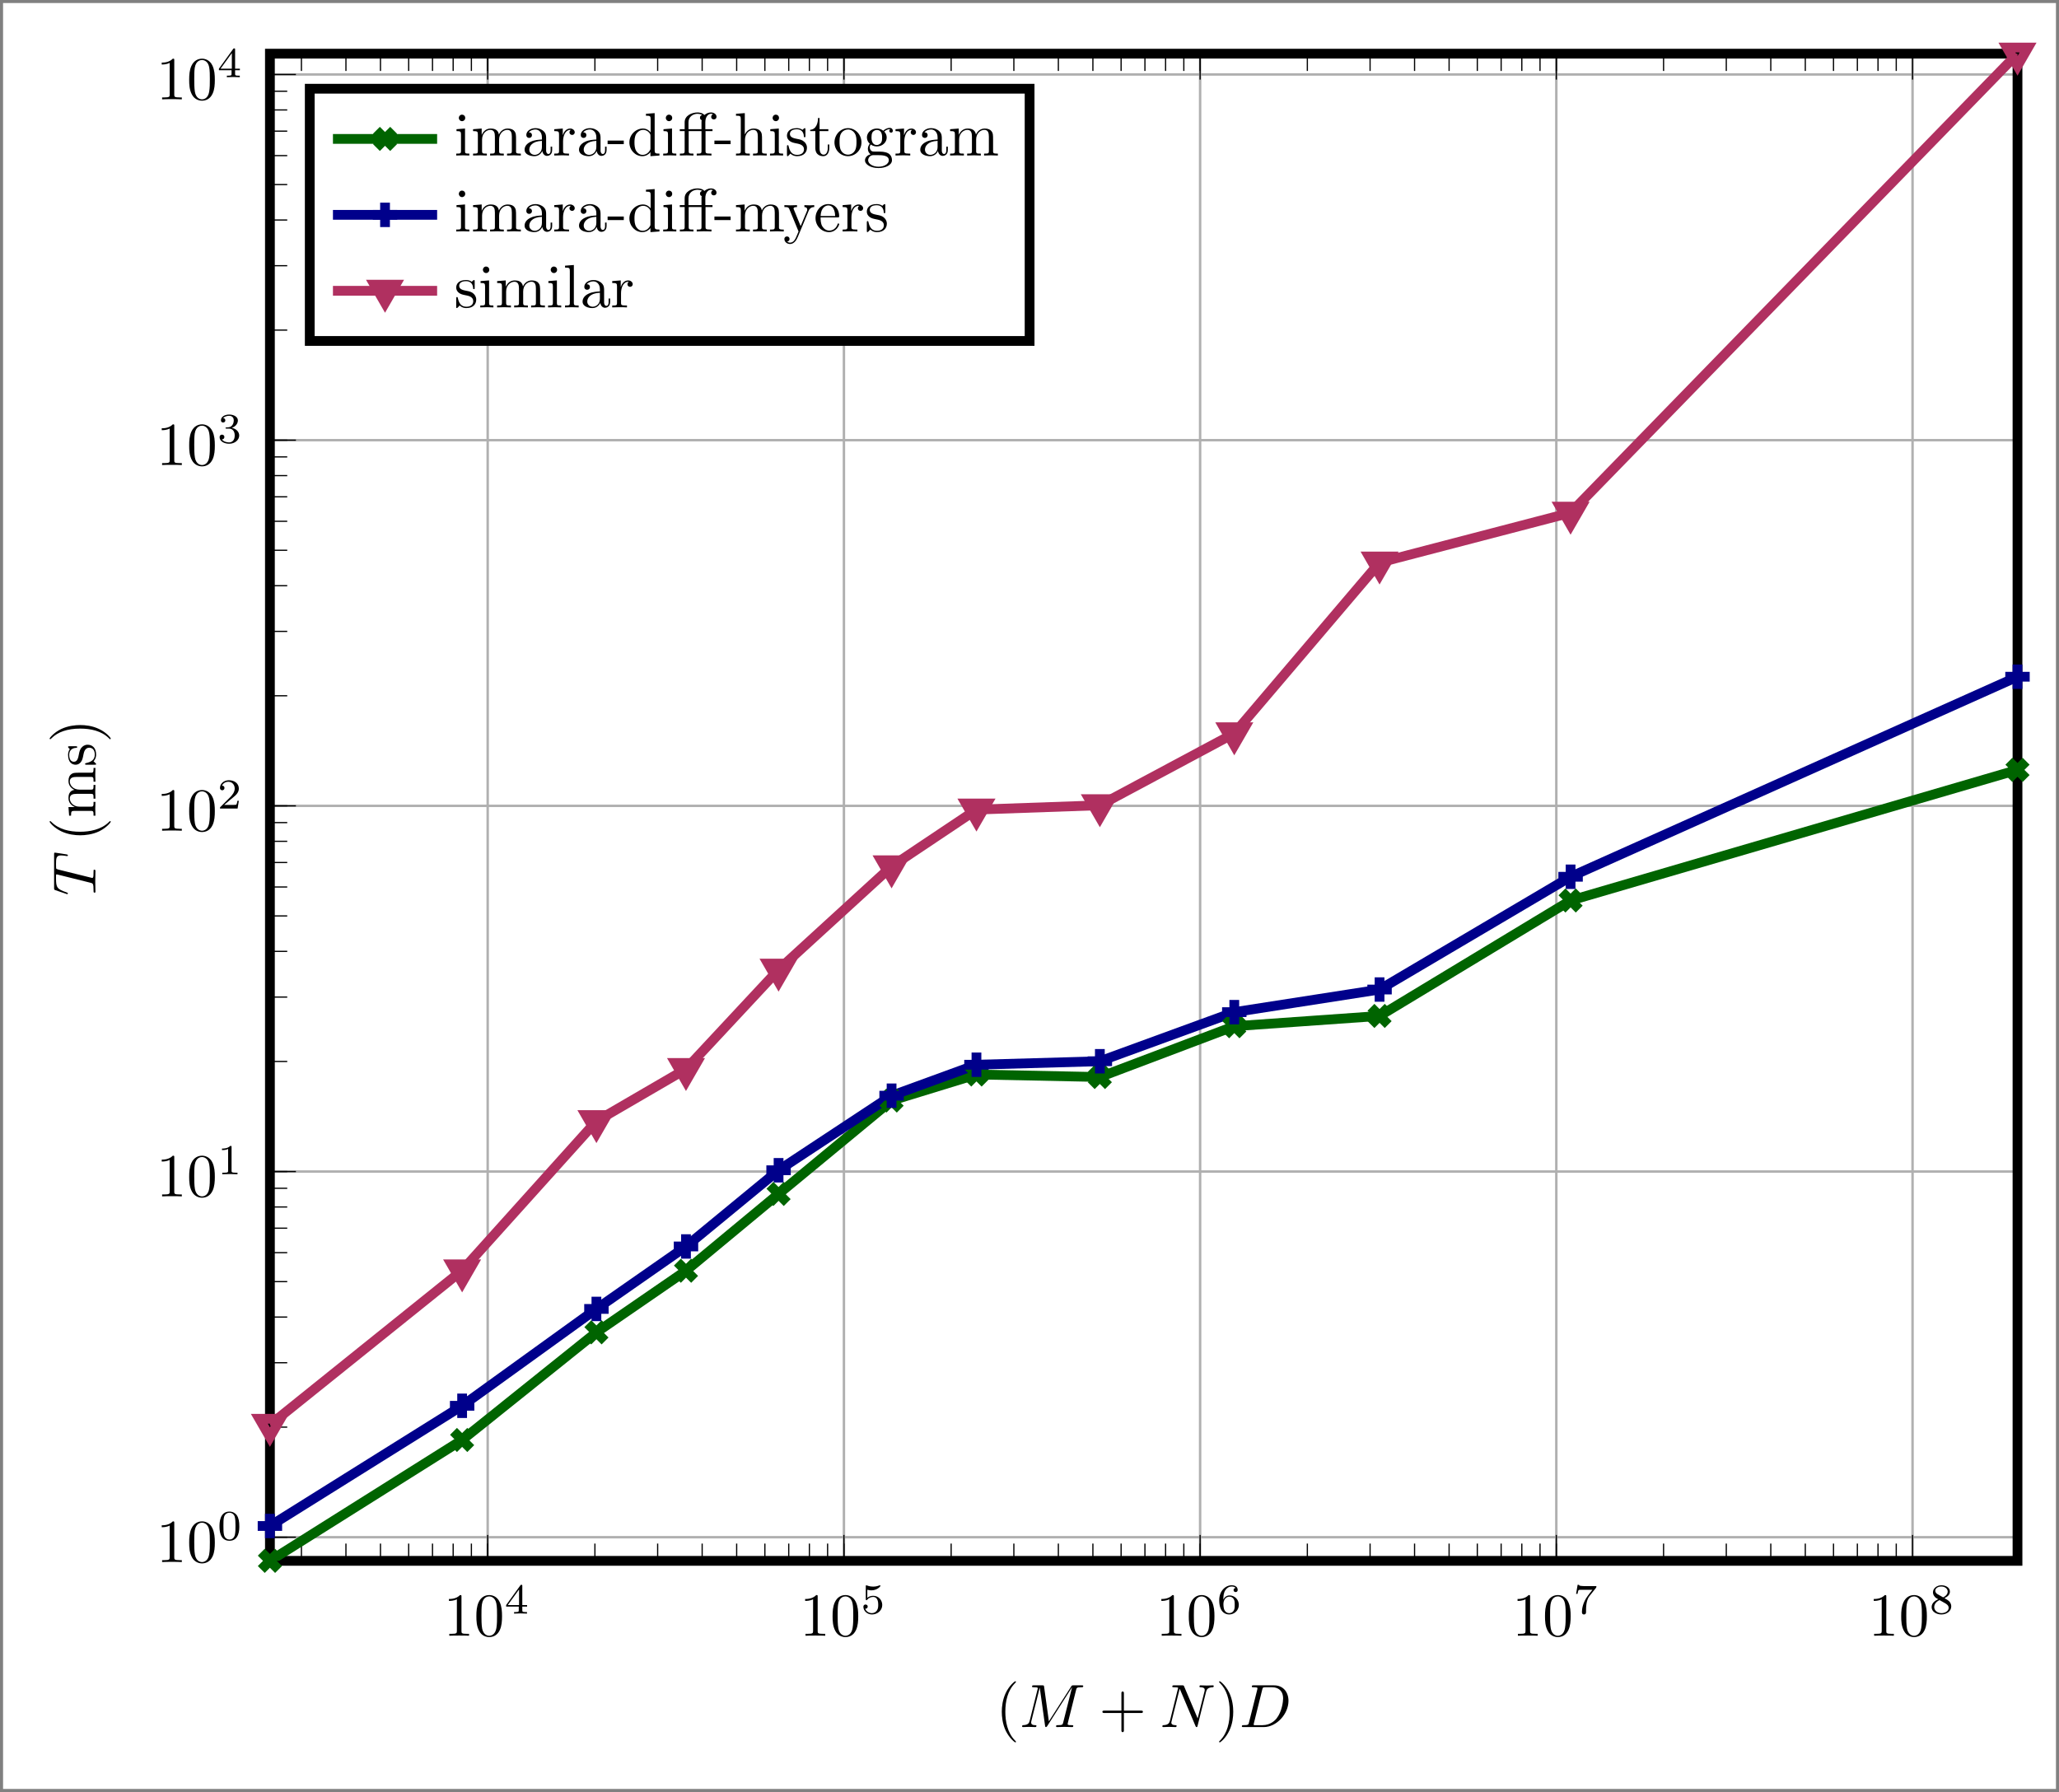<?xml version="1.0" encoding="UTF-8"?>
<svg xmlns="http://www.w3.org/2000/svg" xmlns:xlink="http://www.w3.org/1999/xlink" width="336.123" height="292.562" viewBox="0 0 336.123 292.562">
<rect x="0" y="0" width="336.123" height="292.562" fill="#808080" stroke="none"/>
<defs>
<g>
<g id="glyph-0-0">
</g>
<g id="glyph-0-1">
<path d="M 2.938 -6.375 C 2.938 -6.625 2.938 -6.641 2.703 -6.641 C 2.078 -6 1.203 -6 0.891 -6 L 0.891 -5.688 C 1.094 -5.688 1.672 -5.688 2.188 -5.953 L 2.188 -0.781 C 2.188 -0.422 2.156 -0.312 1.266 -0.312 L 0.953 -0.312 L 0.953 0 C 1.297 -0.031 2.156 -0.031 2.562 -0.031 C 2.953 -0.031 3.828 -0.031 4.172 0 L 4.172 -0.312 L 3.859 -0.312 C 2.953 -0.312 2.938 -0.422 2.938 -0.781 Z M 2.938 -6.375 "/>
</g>
<g id="glyph-0-2">
<path d="M 4.578 -3.188 C 4.578 -3.984 4.531 -4.781 4.188 -5.516 C 3.734 -6.484 2.906 -6.641 2.5 -6.641 C 1.891 -6.641 1.172 -6.375 0.75 -5.453 C 0.438 -4.766 0.391 -3.984 0.391 -3.188 C 0.391 -2.438 0.422 -1.547 0.844 -0.781 C 1.266 0.016 2 0.219 2.484 0.219 C 3.016 0.219 3.781 0.016 4.219 -0.938 C 4.531 -1.625 4.578 -2.406 4.578 -3.188 Z M 2.484 0 C 2.094 0 1.5 -0.25 1.328 -1.203 C 1.219 -1.797 1.219 -2.719 1.219 -3.312 C 1.219 -3.953 1.219 -4.609 1.297 -5.141 C 1.484 -6.328 2.234 -6.422 2.484 -6.422 C 2.812 -6.422 3.469 -6.234 3.656 -5.25 C 3.766 -4.688 3.766 -3.938 3.766 -3.312 C 3.766 -2.562 3.766 -1.891 3.656 -1.25 C 3.5 -0.297 2.938 0 2.484 0 Z M 2.484 0 "/>
</g>
<g id="glyph-0-3">
<path d="M 3.297 2.391 C 3.297 2.359 3.297 2.344 3.125 2.172 C 1.891 0.922 1.562 -0.969 1.562 -2.5 C 1.562 -4.234 1.938 -5.969 3.172 -7.203 C 3.297 -7.328 3.297 -7.344 3.297 -7.375 C 3.297 -7.453 3.266 -7.484 3.203 -7.484 C 3.094 -7.484 2.203 -6.797 1.609 -5.531 C 1.109 -4.438 0.984 -3.328 0.984 -2.5 C 0.984 -1.719 1.094 -0.516 1.641 0.625 C 2.25 1.844 3.094 2.5 3.203 2.5 C 3.266 2.5 3.297 2.469 3.297 2.391 Z M 3.297 2.391 "/>
</g>
<g id="glyph-0-4">
<path d="M 4.078 -2.297 L 6.859 -2.297 C 7 -2.297 7.188 -2.297 7.188 -2.5 C 7.188 -2.688 7 -2.688 6.859 -2.688 L 4.078 -2.688 L 4.078 -5.484 C 4.078 -5.625 4.078 -5.812 3.875 -5.812 C 3.672 -5.812 3.672 -5.625 3.672 -5.484 L 3.672 -2.688 L 0.891 -2.688 C 0.75 -2.688 0.562 -2.688 0.562 -2.5 C 0.562 -2.297 0.75 -2.297 0.891 -2.297 L 3.672 -2.297 L 3.672 0.5 C 3.672 0.641 3.672 0.828 3.875 0.828 C 4.078 0.828 4.078 0.641 4.078 0.5 Z M 4.078 -2.297 "/>
</g>
<g id="glyph-0-5">
<path d="M 2.875 -2.5 C 2.875 -3.266 2.766 -4.469 2.219 -5.609 C 1.625 -6.828 0.766 -7.484 0.672 -7.484 C 0.609 -7.484 0.562 -7.438 0.562 -7.375 C 0.562 -7.344 0.562 -7.328 0.75 -7.141 C 1.734 -6.156 2.297 -4.578 2.297 -2.5 C 2.297 -0.781 1.938 0.969 0.703 2.219 C 0.562 2.344 0.562 2.359 0.562 2.391 C 0.562 2.453 0.609 2.5 0.672 2.5 C 0.766 2.5 1.672 1.812 2.25 0.547 C 2.766 -0.547 2.875 -1.656 2.875 -2.5 Z M 2.875 -2.5 "/>
</g>
<g id="glyph-0-6">
<path d="M 1.766 -4.406 L 0.375 -4.297 L 0.375 -3.984 C 1.016 -3.984 1.109 -3.922 1.109 -3.438 L 1.109 -0.75 C 1.109 -0.312 1 -0.312 0.328 -0.312 L 0.328 0 C 0.641 -0.016 1.188 -0.031 1.422 -0.031 C 1.781 -0.031 2.125 -0.016 2.469 0 L 2.469 -0.312 C 1.797 -0.312 1.766 -0.359 1.766 -0.75 Z M 1.797 -6.141 C 1.797 -6.453 1.562 -6.672 1.281 -6.672 C 0.969 -6.672 0.75 -6.406 0.75 -6.141 C 0.75 -5.875 0.969 -5.609 1.281 -5.609 C 1.562 -5.609 1.797 -5.828 1.797 -6.141 Z M 1.797 -6.141 "/>
</g>
<g id="glyph-0-7">
<path d="M 1.094 -3.422 L 1.094 -0.75 C 1.094 -0.312 0.984 -0.312 0.312 -0.312 L 0.312 0 C 0.672 -0.016 1.172 -0.031 1.453 -0.031 C 1.703 -0.031 2.219 -0.016 2.562 0 L 2.562 -0.312 C 1.891 -0.312 1.781 -0.312 1.781 -0.75 L 1.781 -2.594 C 1.781 -3.625 2.5 -4.188 3.125 -4.188 C 3.766 -4.188 3.875 -3.656 3.875 -3.078 L 3.875 -0.75 C 3.875 -0.312 3.766 -0.312 3.094 -0.312 L 3.094 0 C 3.438 -0.016 3.953 -0.031 4.219 -0.031 C 4.469 -0.031 5 -0.016 5.328 0 L 5.328 -0.312 C 4.672 -0.312 4.562 -0.312 4.562 -0.75 L 4.562 -2.594 C 4.562 -3.625 5.266 -4.188 5.906 -4.188 C 6.531 -4.188 6.641 -3.656 6.641 -3.078 L 6.641 -0.75 C 6.641 -0.312 6.531 -0.312 5.859 -0.312 L 5.859 0 C 6.203 -0.016 6.719 -0.031 6.984 -0.031 C 7.25 -0.031 7.766 -0.016 8.109 0 L 8.109 -0.312 C 7.594 -0.312 7.344 -0.312 7.328 -0.609 L 7.328 -2.516 C 7.328 -3.375 7.328 -3.672 7.016 -4.031 C 6.875 -4.203 6.547 -4.406 5.969 -4.406 C 5.141 -4.406 4.688 -3.812 4.531 -3.422 C 4.391 -4.297 3.656 -4.406 3.203 -4.406 C 2.469 -4.406 2 -3.984 1.719 -3.359 L 1.719 -4.406 L 0.312 -4.297 L 0.312 -3.984 C 1.016 -3.984 1.094 -3.922 1.094 -3.422 Z M 1.094 -3.422 "/>
</g>
<g id="glyph-0-8">
<path d="M 3.312 -0.75 C 3.359 -0.359 3.625 0.062 4.094 0.062 C 4.312 0.062 4.922 -0.078 4.922 -0.891 L 4.922 -1.453 L 4.672 -1.453 L 4.672 -0.891 C 4.672 -0.312 4.422 -0.25 4.312 -0.25 C 3.984 -0.25 3.938 -0.703 3.938 -0.75 L 3.938 -2.734 C 3.938 -3.156 3.938 -3.547 3.578 -3.922 C 3.188 -4.312 2.688 -4.469 2.219 -4.469 C 1.391 -4.469 0.703 -4 0.703 -3.344 C 0.703 -3.047 0.906 -2.875 1.172 -2.875 C 1.453 -2.875 1.625 -3.078 1.625 -3.328 C 1.625 -3.453 1.578 -3.781 1.109 -3.781 C 1.391 -4.141 1.875 -4.25 2.188 -4.25 C 2.688 -4.25 3.25 -3.859 3.25 -2.969 L 3.25 -2.609 C 2.734 -2.578 2.047 -2.547 1.422 -2.25 C 0.672 -1.906 0.422 -1.391 0.422 -0.953 C 0.422 -0.141 1.391 0.109 2.016 0.109 C 2.672 0.109 3.125 -0.297 3.312 -0.75 Z M 3.25 -2.391 L 3.25 -1.391 C 3.25 -0.453 2.531 -0.109 2.078 -0.109 C 1.594 -0.109 1.188 -0.453 1.188 -0.953 C 1.188 -1.5 1.609 -2.328 3.25 -2.391 Z M 3.25 -2.391 "/>
</g>
<g id="glyph-0-9">
<path d="M 1.672 -3.312 L 1.672 -4.406 L 0.281 -4.297 L 0.281 -3.984 C 0.984 -3.984 1.062 -3.922 1.062 -3.422 L 1.062 -0.75 C 1.062 -0.312 0.953 -0.312 0.281 -0.312 L 0.281 0 C 0.672 -0.016 1.141 -0.031 1.422 -0.031 C 1.812 -0.031 2.281 -0.031 2.688 0 L 2.688 -0.312 L 2.469 -0.312 C 1.734 -0.312 1.719 -0.422 1.719 -0.781 L 1.719 -2.312 C 1.719 -3.297 2.141 -4.188 2.891 -4.188 C 2.953 -4.188 2.984 -4.188 3 -4.172 C 2.969 -4.172 2.766 -4.047 2.766 -3.781 C 2.766 -3.516 2.984 -3.359 3.203 -3.359 C 3.375 -3.359 3.625 -3.484 3.625 -3.797 C 3.625 -4.109 3.312 -4.406 2.891 -4.406 C 2.156 -4.406 1.797 -3.734 1.672 -3.312 Z M 1.672 -3.312 "/>
</g>
<g id="glyph-0-10">
<path d="M 2.75 -1.859 L 2.75 -2.438 L 0.109 -2.438 L 0.109 -1.859 Z M 2.75 -1.859 "/>
</g>
<g id="glyph-0-11">
<path d="M 3.781 -0.547 L 3.781 0.109 L 5.25 0 L 5.25 -0.312 C 4.562 -0.312 4.469 -0.375 4.469 -0.875 L 4.469 -6.922 L 3.047 -6.812 L 3.047 -6.5 C 3.734 -6.5 3.812 -6.438 3.812 -5.938 L 3.812 -3.781 C 3.531 -4.141 3.094 -4.406 2.562 -4.406 C 1.391 -4.406 0.344 -3.422 0.344 -2.141 C 0.344 -0.875 1.312 0.109 2.453 0.109 C 3.094 0.109 3.531 -0.234 3.781 -0.547 Z M 3.781 -3.219 L 3.781 -1.172 C 3.781 -1 3.781 -0.984 3.672 -0.812 C 3.375 -0.328 2.938 -0.109 2.5 -0.109 C 2.047 -0.109 1.688 -0.375 1.453 -0.75 C 1.203 -1.156 1.172 -1.719 1.172 -2.141 C 1.172 -2.5 1.188 -3.094 1.469 -3.547 C 1.688 -3.859 2.062 -4.188 2.609 -4.188 C 2.953 -4.188 3.375 -4.031 3.672 -3.594 C 3.781 -3.422 3.781 -3.406 3.781 -3.219 Z M 3.781 -3.219 "/>
</g>
<g id="glyph-0-12">
<path d="M 4.469 -3.984 L 5.609 -3.984 L 5.609 -4.297 L 4.438 -4.297 L 4.438 -5.453 C 4.438 -6.344 4.922 -6.812 5.359 -6.812 C 5.391 -6.812 5.547 -6.812 5.688 -6.734 C 5.578 -6.703 5.391 -6.562 5.391 -6.312 C 5.391 -6.094 5.547 -5.891 5.828 -5.891 C 6.109 -5.891 6.266 -6.094 6.266 -6.328 C 6.266 -6.688 5.906 -7.031 5.359 -7.031 C 4.766 -7.031 4.328 -6.656 4.281 -6.609 C 3.984 -6.984 3.422 -7.031 3.156 -7.031 C 2.219 -7.031 1.062 -6.516 1.062 -5.438 L 1.062 -4.297 L 0.266 -4.297 L 0.266 -3.984 L 1.062 -3.984 L 1.062 -0.75 C 1.062 -0.312 0.953 -0.312 0.281 -0.312 L 0.281 0 C 0.609 -0.016 1.141 -0.031 1.391 -0.031 C 1.641 -0.031 2.125 -0.016 2.5 0 L 2.5 -0.312 C 1.828 -0.312 1.719 -0.312 1.719 -0.75 L 1.719 -3.984 L 3.812 -3.984 L 3.812 -0.75 C 3.812 -0.312 3.703 -0.312 3.031 -0.312 L 3.031 0 C 3.422 -0.016 3.891 -0.031 4.172 -0.031 C 4.562 -0.031 5.031 -0.031 5.438 0 L 5.438 -0.312 L 5.219 -0.312 C 4.484 -0.312 4.469 -0.422 4.469 -0.781 Z M 1.688 -4.297 L 1.688 -5.422 C 1.688 -6.391 2.5 -6.812 3.156 -6.812 C 3.641 -6.812 3.922 -6.625 3.922 -6.625 L 3.922 -6.609 C 3.766 -6.594 3.562 -6.453 3.562 -6.188 C 3.562 -6.125 3.562 -5.875 3.844 -5.781 C 3.812 -5.656 3.812 -5.562 3.812 -5.438 L 3.812 -4.297 Z M 1.688 -4.297 "/>
</g>
<g id="glyph-0-13">
<path d="M 1.094 -0.75 C 1.094 -0.312 0.984 -0.312 0.312 -0.312 L 0.312 0 C 0.672 -0.016 1.172 -0.031 1.453 -0.031 C 1.703 -0.031 2.219 -0.016 2.562 0 L 2.562 -0.312 C 1.891 -0.312 1.781 -0.312 1.781 -0.75 L 1.781 -2.594 C 1.781 -3.625 2.5 -4.188 3.125 -4.188 C 3.766 -4.188 3.875 -3.656 3.875 -3.078 L 3.875 -0.75 C 3.875 -0.312 3.766 -0.312 3.094 -0.312 L 3.094 0 C 3.438 -0.016 3.953 -0.031 4.219 -0.031 C 4.469 -0.031 5 -0.016 5.328 0 L 5.328 -0.312 C 4.812 -0.312 4.562 -0.312 4.562 -0.609 L 4.562 -2.516 C 4.562 -3.375 4.562 -3.672 4.25 -4.031 C 4.109 -4.203 3.781 -4.406 3.203 -4.406 C 2.359 -4.406 1.922 -3.812 1.75 -3.422 L 1.75 -6.922 L 0.312 -6.812 L 0.312 -6.5 C 1.016 -6.5 1.094 -6.438 1.094 -5.938 Z M 1.094 -0.75 "/>
</g>
<g id="glyph-0-14">
<path d="M 2.078 -1.938 C 2.297 -1.891 3.109 -1.734 3.109 -1.016 C 3.109 -0.516 2.766 -0.109 1.984 -0.109 C 1.141 -0.109 0.781 -0.672 0.594 -1.531 C 0.562 -1.656 0.562 -1.688 0.453 -1.688 C 0.328 -1.688 0.328 -1.625 0.328 -1.453 L 0.328 -0.125 C 0.328 0.047 0.328 0.109 0.438 0.109 C 0.484 0.109 0.5 0.094 0.688 -0.094 C 0.703 -0.109 0.703 -0.125 0.891 -0.312 C 1.328 0.094 1.781 0.109 1.984 0.109 C 3.125 0.109 3.594 -0.562 3.594 -1.281 C 3.594 -1.797 3.297 -2.109 3.172 -2.219 C 2.844 -2.547 2.453 -2.625 2.031 -2.703 C 1.469 -2.812 0.812 -2.938 0.812 -3.516 C 0.812 -3.875 1.062 -4.281 1.922 -4.281 C 3.016 -4.281 3.078 -3.375 3.094 -3.078 C 3.094 -2.984 3.188 -2.984 3.203 -2.984 C 3.344 -2.984 3.344 -3.031 3.344 -3.219 L 3.344 -4.234 C 3.344 -4.391 3.344 -4.469 3.234 -4.469 C 3.188 -4.469 3.156 -4.469 3.031 -4.344 C 3 -4.312 2.906 -4.219 2.859 -4.188 C 2.484 -4.469 2.078 -4.469 1.922 -4.469 C 0.703 -4.469 0.328 -3.797 0.328 -3.234 C 0.328 -2.891 0.484 -2.609 0.75 -2.391 C 1.078 -2.141 1.359 -2.078 2.078 -1.938 Z M 2.078 -1.938 "/>
</g>
<g id="glyph-0-15">
<path d="M 1.719 -3.984 L 3.156 -3.984 L 3.156 -4.297 L 1.719 -4.297 L 1.719 -6.125 L 1.469 -6.125 C 1.469 -5.312 1.172 -4.25 0.188 -4.203 L 0.188 -3.984 L 1.031 -3.984 L 1.031 -1.234 C 1.031 -0.016 1.969 0.109 2.328 0.109 C 3.031 0.109 3.312 -0.594 3.312 -1.234 L 3.312 -1.797 L 3.062 -1.797 L 3.062 -1.25 C 3.062 -0.516 2.766 -0.141 2.391 -0.141 C 1.719 -0.141 1.719 -1.047 1.719 -1.219 Z M 1.719 -3.984 "/>
</g>
<g id="glyph-0-16">
<path d="M 4.688 -2.141 C 4.688 -3.406 3.703 -4.469 2.5 -4.469 C 1.25 -4.469 0.281 -3.375 0.281 -2.141 C 0.281 -0.844 1.312 0.109 2.484 0.109 C 3.688 0.109 4.688 -0.875 4.688 -2.141 Z M 2.5 -0.141 C 2.062 -0.141 1.625 -0.344 1.359 -0.812 C 1.109 -1.25 1.109 -1.859 1.109 -2.219 C 1.109 -2.609 1.109 -3.141 1.344 -3.578 C 1.609 -4.031 2.078 -4.25 2.484 -4.25 C 2.922 -4.25 3.344 -4.031 3.609 -3.594 C 3.875 -3.172 3.875 -2.594 3.875 -2.219 C 3.875 -1.859 3.875 -1.312 3.656 -0.875 C 3.422 -0.422 2.984 -0.141 2.5 -0.141 Z M 2.5 -0.141 "/>
</g>
<g id="glyph-0-17">
<path d="M 2.219 -1.719 C 1.344 -1.719 1.344 -2.719 1.344 -2.938 C 1.344 -3.203 1.359 -3.531 1.5 -3.781 C 1.578 -3.891 1.812 -4.172 2.219 -4.172 C 3.078 -4.172 3.078 -3.188 3.078 -2.953 C 3.078 -2.688 3.078 -2.359 2.922 -2.109 C 2.844 -2 2.609 -1.719 2.219 -1.719 Z M 1.062 -1.328 C 1.062 -1.359 1.062 -1.594 1.219 -1.797 C 1.609 -1.516 2.031 -1.484 2.219 -1.484 C 3.141 -1.484 3.828 -2.172 3.828 -2.938 C 3.828 -3.312 3.672 -3.672 3.422 -3.906 C 3.781 -4.25 4.141 -4.297 4.312 -4.297 C 4.344 -4.297 4.391 -4.297 4.422 -4.281 C 4.312 -4.25 4.25 -4.141 4.25 -4.016 C 4.25 -3.844 4.391 -3.734 4.547 -3.734 C 4.641 -3.734 4.828 -3.797 4.828 -4.031 C 4.828 -4.203 4.719 -4.516 4.328 -4.516 C 4.125 -4.516 3.688 -4.453 3.266 -4.047 C 2.844 -4.375 2.438 -4.406 2.219 -4.406 C 1.281 -4.406 0.594 -3.719 0.594 -2.953 C 0.594 -2.516 0.812 -2.141 1.062 -1.922 C 0.938 -1.781 0.75 -1.453 0.75 -1.094 C 0.75 -0.781 0.891 -0.406 1.203 -0.203 C 0.594 -0.047 0.281 0.391 0.281 0.781 C 0.281 1.5 1.266 2.047 2.484 2.047 C 3.656 2.047 4.688 1.547 4.688 0.766 C 4.688 0.422 4.562 -0.094 4.047 -0.375 C 3.516 -0.641 2.938 -0.641 2.328 -0.641 C 2.078 -0.641 1.656 -0.641 1.578 -0.656 C 1.266 -0.703 1.062 -1 1.062 -1.328 Z M 2.5 1.828 C 1.484 1.828 0.797 1.312 0.797 0.781 C 0.797 0.328 1.172 -0.047 1.609 -0.062 L 2.203 -0.062 C 3.062 -0.062 4.172 -0.062 4.172 0.781 C 4.172 1.328 3.469 1.828 2.5 1.828 Z M 2.5 1.828 "/>
</g>
<g id="glyph-0-18">
<path d="M 4.141 -3.344 C 4.391 -3.984 4.906 -3.984 5.062 -3.984 L 5.062 -4.297 C 4.828 -4.281 4.547 -4.266 4.312 -4.266 C 4.141 -4.266 3.672 -4.281 3.453 -4.297 L 3.453 -3.984 C 3.766 -3.984 3.922 -3.812 3.922 -3.562 C 3.922 -3.453 3.906 -3.438 3.859 -3.312 L 2.844 -0.875 L 1.75 -3.547 C 1.703 -3.656 1.688 -3.688 1.688 -3.734 C 1.688 -3.984 2.047 -3.984 2.25 -3.984 L 2.25 -4.297 C 1.984 -4.281 1.328 -4.266 1.156 -4.266 C 0.891 -4.266 0.484 -4.281 0.188 -4.297 L 0.188 -3.984 C 0.672 -3.984 0.859 -3.984 1 -3.641 L 2.5 0 C 2.438 0.125 2.297 0.453 2.25 0.594 C 2.031 1.141 1.75 1.828 1.109 1.828 C 1.062 1.828 0.828 1.828 0.641 1.641 C 0.953 1.609 1.031 1.391 1.031 1.219 C 1.031 0.969 0.844 0.812 0.609 0.812 C 0.406 0.812 0.188 0.938 0.188 1.234 C 0.188 1.688 0.609 2.047 1.109 2.047 C 1.734 2.047 2.141 1.469 2.375 0.906 Z M 4.141 -3.344 "/>
</g>
<g id="glyph-0-19">
<path d="M 1.109 -2.516 C 1.172 -4 2.016 -4.25 2.359 -4.25 C 3.375 -4.25 3.484 -2.906 3.484 -2.516 Z M 1.109 -2.297 L 3.891 -2.297 C 4.109 -2.297 4.141 -2.297 4.141 -2.516 C 4.141 -3.5 3.594 -4.469 2.359 -4.469 C 1.203 -4.469 0.281 -3.438 0.281 -2.188 C 0.281 -0.859 1.328 0.109 2.469 0.109 C 3.688 0.109 4.141 -1 4.141 -1.188 C 4.141 -1.281 4.062 -1.312 4 -1.312 C 3.922 -1.312 3.891 -1.25 3.875 -1.172 C 3.531 -0.141 2.625 -0.141 2.531 -0.141 C 2.031 -0.141 1.641 -0.438 1.406 -0.812 C 1.109 -1.281 1.109 -1.938 1.109 -2.297 Z M 1.109 -2.297 "/>
</g>
<g id="glyph-0-20">
<path d="M 1.766 -6.922 L 0.328 -6.812 L 0.328 -6.5 C 1.031 -6.5 1.109 -6.438 1.109 -5.938 L 1.109 -0.75 C 1.109 -0.312 1 -0.312 0.328 -0.312 L 0.328 0 C 0.656 -0.016 1.188 -0.031 1.438 -0.031 C 1.688 -0.031 2.172 -0.016 2.547 0 L 2.547 -0.312 C 1.875 -0.312 1.766 -0.312 1.766 -0.75 Z M 1.766 -6.922 "/>
</g>
<g id="glyph-1-0">
</g>
<g id="glyph-1-1">
<path d="M 3.688 -1.141 L 3.688 -1.391 L 2.906 -1.391 L 2.906 -4.5 C 2.906 -4.641 2.906 -4.703 2.766 -4.703 C 2.672 -4.703 2.641 -4.703 2.578 -4.594 L 0.266 -1.391 L 0.266 -1.141 L 2.328 -1.141 L 2.328 -0.578 C 2.328 -0.328 2.328 -0.25 1.75 -0.25 L 1.562 -0.25 L 1.562 0 C 1.922 -0.016 2.359 -0.031 2.609 -0.031 C 2.875 -0.031 3.312 -0.016 3.672 0 L 3.672 -0.25 L 3.484 -0.25 C 2.906 -0.25 2.906 -0.328 2.906 -0.578 L 2.906 -1.141 Z M 2.375 -3.938 L 2.375 -1.391 L 0.531 -1.391 Z M 2.375 -3.938 "/>
</g>
<g id="glyph-1-2">
<path d="M 1.078 -3.891 C 1.438 -3.797 1.641 -3.797 1.75 -3.797 C 2.672 -3.797 3.219 -4.422 3.219 -4.531 C 3.219 -4.609 3.172 -4.625 3.141 -4.625 C 3.125 -4.625 3.109 -4.625 3.078 -4.609 C 2.906 -4.547 2.547 -4.406 2.031 -4.406 C 1.828 -4.406 1.469 -4.422 1.016 -4.594 C 0.938 -4.625 0.922 -4.625 0.922 -4.625 C 0.828 -4.625 0.828 -4.547 0.828 -4.438 L 0.828 -2.391 C 0.828 -2.266 0.828 -2.188 0.938 -2.188 C 1 -2.188 1.016 -2.188 1.078 -2.281 C 1.375 -2.656 1.812 -2.719 2.047 -2.719 C 2.469 -2.719 2.656 -2.391 2.688 -2.328 C 2.812 -2.094 2.859 -1.828 2.859 -1.422 C 2.859 -1.219 2.859 -0.812 2.641 -0.5 C 2.469 -0.25 2.172 -0.078 1.828 -0.078 C 1.375 -0.078 0.906 -0.328 0.734 -0.797 C 1 -0.781 1.141 -0.953 1.141 -1.141 C 1.141 -1.438 0.875 -1.484 0.781 -1.484 C 0.781 -1.484 0.438 -1.484 0.438 -1.109 C 0.438 -0.484 1.016 0.141 1.844 0.141 C 2.734 0.141 3.516 -0.516 3.516 -1.406 C 3.516 -2.188 2.922 -2.906 2.062 -2.906 C 1.75 -2.906 1.391 -2.844 1.078 -2.578 Z M 1.078 -3.891 "/>
</g>
<g id="glyph-1-3">
<path d="M 1.047 -2.281 C 1.047 -2.844 1.094 -3.359 1.359 -3.797 C 1.594 -4.172 1.969 -4.422 2.422 -4.422 C 2.625 -4.422 2.906 -4.375 3.047 -4.188 C 2.875 -4.172 2.719 -4.047 2.719 -3.844 C 2.719 -3.672 2.844 -3.516 3.047 -3.516 C 3.266 -3.516 3.391 -3.656 3.391 -3.859 C 3.391 -4.266 3.094 -4.625 2.406 -4.625 C 1.406 -4.625 0.375 -3.703 0.375 -2.203 C 0.375 -0.406 1.219 0.141 2 0.141 C 2.844 0.141 3.578 -0.516 3.578 -1.422 C 3.578 -2.312 2.875 -2.969 2.062 -2.969 C 1.5 -2.969 1.203 -2.594 1.047 -2.281 Z M 2 -0.078 C 1.641 -0.078 1.375 -0.281 1.219 -0.594 C 1.125 -0.797 1.062 -1.156 1.062 -1.562 C 1.062 -2.25 1.469 -2.766 2.031 -2.766 C 2.344 -2.766 2.562 -2.641 2.734 -2.391 C 2.906 -2.125 2.906 -1.828 2.906 -1.422 C 2.906 -1.031 2.906 -0.734 2.719 -0.453 C 2.562 -0.219 2.328 -0.078 2 -0.078 Z M 2 -0.078 "/>
</g>
<g id="glyph-1-4">
<path d="M 3.734 -4.203 C 3.797 -4.297 3.797 -4.312 3.797 -4.484 L 1.969 -4.484 C 1.688 -4.484 1.609 -4.5 1.359 -4.516 C 1 -4.547 0.984 -4.594 0.969 -4.703 L 0.734 -4.703 L 0.484 -3.219 L 0.719 -3.219 C 0.734 -3.328 0.812 -3.781 0.922 -3.859 C 0.969 -3.891 1.547 -3.891 1.641 -3.891 L 3.156 -3.891 C 2.938 -3.609 2.578 -3.172 2.438 -2.969 C 1.531 -1.781 1.438 -0.672 1.438 -0.266 C 1.438 -0.188 1.438 0.141 1.766 0.141 C 2.109 0.141 2.109 -0.172 2.109 -0.266 L 2.109 -0.547 C 2.109 -1.891 2.391 -2.516 2.688 -2.891 Z M 3.734 -4.203 "/>
</g>
<g id="glyph-1-5">
<path d="M 2.469 -2.516 C 3.016 -2.781 3.359 -3.109 3.359 -3.594 C 3.359 -4.266 2.656 -4.625 1.984 -4.625 C 1.219 -4.625 0.594 -4.125 0.594 -3.469 C 0.594 -3.141 0.75 -2.906 0.875 -2.766 C 1 -2.609 1.047 -2.578 1.453 -2.344 C 1.062 -2.172 0.375 -1.797 0.375 -1.062 C 0.375 -0.297 1.172 0.141 1.969 0.141 C 2.859 0.141 3.578 -0.422 3.578 -1.172 C 3.578 -1.641 3.312 -2.031 2.906 -2.266 C 2.812 -2.328 2.578 -2.453 2.469 -2.516 Z M 1.344 -3.172 C 1.156 -3.281 0.969 -3.469 0.969 -3.734 C 0.969 -4.172 1.469 -4.422 1.969 -4.422 C 2.516 -4.422 3 -4.078 3 -3.594 C 3 -2.969 2.266 -2.656 2.266 -2.656 C 2.25 -2.656 2.234 -2.656 2.188 -2.688 Z M 1.672 -2.203 L 2.641 -1.656 C 2.812 -1.547 3.156 -1.344 3.156 -0.938 C 3.156 -0.406 2.578 -0.078 1.984 -0.078 C 1.344 -0.078 0.797 -0.5 0.797 -1.062 C 0.797 -1.578 1.172 -1.984 1.672 -2.203 Z M 1.672 -2.203 "/>
</g>
<g id="glyph-1-6">
<path d="M 3.594 -2.219 C 3.594 -2.984 3.5 -3.547 3.188 -4.031 C 2.969 -4.344 2.531 -4.625 1.984 -4.625 C 0.359 -4.625 0.359 -2.719 0.359 -2.219 C 0.359 -1.719 0.359 0.141 1.984 0.141 C 3.594 0.141 3.594 -1.719 3.594 -2.219 Z M 1.984 -0.062 C 1.656 -0.062 1.234 -0.25 1.094 -0.812 C 1 -1.219 1 -1.797 1 -2.312 C 1 -2.828 1 -3.359 1.094 -3.734 C 1.25 -4.281 1.688 -4.438 1.984 -4.438 C 2.359 -4.438 2.719 -4.203 2.844 -3.797 C 2.953 -3.422 2.969 -2.922 2.969 -2.312 C 2.969 -1.797 2.969 -1.281 2.875 -0.844 C 2.734 -0.203 2.266 -0.062 1.984 -0.062 Z M 1.984 -0.062 "/>
</g>
<g id="glyph-1-7">
<path d="M 2.328 -4.438 C 2.328 -4.625 2.328 -4.625 2.125 -4.625 C 1.672 -4.188 1.047 -4.188 0.766 -4.188 L 0.766 -3.938 C 0.922 -3.938 1.391 -3.938 1.766 -4.125 L 1.766 -0.578 C 1.766 -0.344 1.766 -0.25 1.078 -0.25 L 0.812 -0.25 L 0.812 0 C 0.938 0 1.797 -0.031 2.047 -0.031 C 2.266 -0.031 3.141 0 3.297 0 L 3.297 -0.25 L 3.031 -0.25 C 2.328 -0.25 2.328 -0.344 2.328 -0.578 Z M 2.328 -4.438 "/>
</g>
<g id="glyph-1-8">
<path d="M 3.516 -1.266 L 3.281 -1.266 C 3.266 -1.109 3.188 -0.703 3.094 -0.641 C 3.047 -0.594 2.516 -0.594 2.406 -0.594 L 1.125 -0.594 C 1.859 -1.234 2.109 -1.438 2.516 -1.766 C 3.031 -2.172 3.516 -2.609 3.516 -3.266 C 3.516 -4.109 2.781 -4.625 1.891 -4.625 C 1.031 -4.625 0.438 -4.016 0.438 -3.375 C 0.438 -3.031 0.734 -2.984 0.812 -2.984 C 0.969 -2.984 1.172 -3.109 1.172 -3.359 C 1.172 -3.484 1.125 -3.734 0.766 -3.734 C 0.984 -4.219 1.453 -4.375 1.781 -4.375 C 2.484 -4.375 2.844 -3.828 2.844 -3.266 C 2.844 -2.656 2.406 -2.188 2.188 -1.938 L 0.516 -0.266 C 0.438 -0.203 0.438 -0.188 0.438 0 L 3.312 0 Z M 3.516 -1.266 "/>
</g>
<g id="glyph-1-9">
<path d="M 1.906 -2.328 C 2.453 -2.328 2.844 -1.953 2.844 -1.203 C 2.844 -0.344 2.328 -0.078 1.938 -0.078 C 1.656 -0.078 1.031 -0.156 0.75 -0.578 C 1.078 -0.578 1.156 -0.812 1.156 -0.969 C 1.156 -1.188 0.984 -1.344 0.766 -1.344 C 0.578 -1.344 0.375 -1.219 0.375 -0.938 C 0.375 -0.281 1.094 0.141 1.938 0.141 C 2.906 0.141 3.578 -0.516 3.578 -1.203 C 3.578 -1.75 3.141 -2.297 2.375 -2.453 C 3.094 -2.719 3.359 -3.234 3.359 -3.672 C 3.359 -4.219 2.734 -4.625 1.953 -4.625 C 1.188 -4.625 0.594 -4.25 0.594 -3.688 C 0.594 -3.453 0.75 -3.328 0.953 -3.328 C 1.172 -3.328 1.312 -3.484 1.312 -3.672 C 1.312 -3.875 1.172 -4.031 0.953 -4.047 C 1.203 -4.344 1.672 -4.422 1.938 -4.422 C 2.25 -4.422 2.688 -4.266 2.688 -3.672 C 2.688 -3.375 2.594 -3.047 2.406 -2.844 C 2.188 -2.578 1.984 -2.562 1.641 -2.531 C 1.469 -2.516 1.453 -2.516 1.422 -2.516 C 1.406 -2.516 1.344 -2.5 1.344 -2.422 C 1.344 -2.328 1.406 -2.328 1.531 -2.328 Z M 1.906 -2.328 "/>
</g>
<g id="glyph-2-0">
</g>
<g id="glyph-2-1">
<path d="M 9.234 -6.047 C 9.328 -6.406 9.344 -6.5 10.094 -6.5 C 10.312 -6.5 10.406 -6.5 10.406 -6.703 C 10.406 -6.812 10.312 -6.812 10.141 -6.812 L 8.828 -6.812 C 8.562 -6.812 8.547 -6.812 8.438 -6.625 L 4.797 -0.938 L 4.016 -6.578 C 3.984 -6.812 3.969 -6.812 3.703 -6.812 L 2.344 -6.812 C 2.156 -6.812 2.047 -6.812 2.047 -6.625 C 2.047 -6.5 2.141 -6.5 2.328 -6.5 C 2.469 -6.5 2.641 -6.484 2.766 -6.484 C 2.922 -6.453 2.984 -6.438 2.984 -6.312 C 2.984 -6.281 2.969 -6.25 2.938 -6.125 L 1.672 -1.062 C 1.578 -0.656 1.406 -0.344 0.594 -0.312 C 0.547 -0.312 0.422 -0.297 0.422 -0.125 C 0.422 -0.031 0.484 0 0.562 0 C 0.875 0 1.219 -0.031 1.562 -0.031 C 1.891 -0.031 2.25 0 2.578 0 C 2.625 0 2.766 0 2.766 -0.203 C 2.766 -0.312 2.656 -0.312 2.578 -0.312 C 2.016 -0.312 1.906 -0.516 1.906 -0.75 C 1.906 -0.812 1.906 -0.875 1.938 -0.984 L 3.297 -6.406 L 3.312 -6.406 L 4.172 -0.234 C 4.188 -0.109 4.203 0 4.312 0 C 4.422 0 4.484 -0.109 4.531 -0.172 L 8.562 -6.484 L 8.578 -6.484 L 7.141 -0.781 C 7.047 -0.391 7.031 -0.312 6.234 -0.312 C 6.078 -0.312 5.969 -0.312 5.969 -0.125 C 5.969 0 6.078 0 6.109 0 C 6.391 0 7.062 -0.031 7.344 -0.031 C 7.75 -0.031 8.188 0 8.594 0 C 8.656 0 8.781 0 8.781 -0.203 C 8.781 -0.312 8.688 -0.312 8.5 -0.312 C 8.141 -0.312 7.859 -0.312 7.859 -0.484 C 7.859 -0.531 7.859 -0.547 7.906 -0.734 Z M 9.234 -6.047 "/>
</g>
<g id="glyph-2-2">
<path d="M 7.531 -5.766 C 7.641 -6.156 7.812 -6.469 8.609 -6.5 C 8.656 -6.5 8.781 -6.516 8.781 -6.703 C 8.781 -6.703 8.781 -6.812 8.656 -6.812 C 8.328 -6.812 7.969 -6.781 7.641 -6.781 C 7.312 -6.781 6.953 -6.812 6.625 -6.812 C 6.562 -6.812 6.453 -6.812 6.453 -6.609 C 6.453 -6.5 6.547 -6.5 6.625 -6.5 C 7.203 -6.484 7.312 -6.281 7.312 -6.062 C 7.312 -6.031 7.281 -5.875 7.281 -5.859 L 6.156 -1.422 L 3.953 -6.625 C 3.875 -6.797 3.875 -6.812 3.641 -6.812 L 2.297 -6.812 C 2.109 -6.812 2.016 -6.812 2.016 -6.609 C 2.016 -6.5 2.109 -6.5 2.297 -6.5 C 2.344 -6.5 2.969 -6.5 2.969 -6.406 L 1.641 -1.062 C 1.531 -0.656 1.359 -0.344 0.562 -0.312 C 0.5 -0.312 0.391 -0.297 0.391 -0.109 C 0.391 -0.047 0.438 0 0.516 0 C 0.844 0 1.188 -0.031 1.516 -0.031 C 1.859 -0.031 2.219 0 2.547 0 C 2.594 0 2.719 0 2.719 -0.203 C 2.719 -0.297 2.625 -0.312 2.516 -0.312 C 1.938 -0.328 1.859 -0.547 1.859 -0.75 C 1.859 -0.812 1.875 -0.875 1.906 -0.984 L 3.219 -6.234 C 3.266 -6.188 3.266 -6.156 3.312 -6.062 L 5.797 -0.188 C 5.859 -0.016 5.891 0 5.984 0 C 6.094 0 6.094 -0.031 6.141 -0.203 Z M 7.531 -5.766 "/>
</g>
<g id="glyph-2-3">
<path d="M 1.578 -0.781 C 1.484 -0.391 1.469 -0.312 0.672 -0.312 C 0.516 -0.312 0.406 -0.312 0.406 -0.125 C 0.406 0 0.484 0 0.672 0 L 3.984 0 C 6.047 0 8.016 -2.109 8.016 -4.281 C 8.016 -5.688 7.172 -6.812 5.672 -6.812 L 2.328 -6.812 C 2.141 -6.812 2.031 -6.812 2.031 -6.625 C 2.031 -6.5 2.109 -6.5 2.312 -6.5 C 2.438 -6.5 2.625 -6.484 2.734 -6.484 C 2.906 -6.453 2.953 -6.438 2.953 -6.312 C 2.953 -6.281 2.953 -6.25 2.922 -6.125 Z M 3.734 -6.125 C 3.828 -6.469 3.844 -6.5 4.281 -6.5 L 5.344 -6.5 C 6.312 -6.5 7.141 -5.969 7.141 -4.656 C 7.141 -4.172 6.953 -2.531 6.094 -1.438 C 5.812 -1.062 5.031 -0.312 3.797 -0.312 L 2.672 -0.312 C 2.531 -0.312 2.516 -0.312 2.453 -0.312 C 2.359 -0.328 2.328 -0.344 2.328 -0.422 C 2.328 -0.453 2.328 -0.469 2.375 -0.641 Z M 3.734 -6.125 "/>
</g>
<g id="glyph-3-0">
</g>
<g id="glyph-3-1">
<path d="M -6.047 -4.25 C -6.328 -4.328 -6.391 -4.359 -6.422 -4.484 C -6.438 -4.578 -6.438 -4.906 -6.438 -5.109 C -6.438 -6.125 -6.406 -6.562 -5.625 -6.562 C -5.469 -6.562 -5.078 -6.531 -4.828 -6.484 C -4.781 -6.484 -4.672 -6.453 -4.641 -6.453 C -4.578 -6.453 -4.5 -6.484 -4.5 -6.578 C -4.5 -6.688 -4.578 -6.703 -4.734 -6.734 L -6.469 -7 C -6.516 -7.016 -6.609 -7.016 -6.641 -7.016 C -6.75 -7.016 -6.75 -6.922 -6.75 -6.75 L -6.75 -1.219 C -6.75 -0.984 -6.734 -0.969 -6.547 -0.891 L -4.797 -0.297 C -4.781 -0.297 -4.641 -0.234 -4.609 -0.234 C -4.562 -0.234 -4.5 -0.297 -4.5 -0.359 C -4.5 -0.453 -4.562 -0.469 -4.719 -0.531 C -6.266 -1.062 -6.438 -1.328 -6.438 -2.797 L -6.438 -3.188 C -6.438 -3.469 -6.406 -3.469 -6.312 -3.469 C -6.266 -3.469 -6.141 -3.438 -6.109 -3.422 L -0.781 -2.094 C -0.422 -2 -0.312 -1.969 -0.312 -0.906 C -0.312 -0.547 -0.312 -0.484 -0.125 -0.484 C 0 -0.484 0 -0.594 0 -0.656 C 0 -0.922 -0.016 -1.203 -0.016 -1.469 C -0.016 -1.75 -0.031 -2.047 -0.031 -2.328 C -0.031 -2.609 -0.016 -2.875 -0.016 -3.156 C -0.016 -3.438 0 -3.734 0 -4.016 C 0 -4.109 0 -4.234 -0.203 -4.234 C -0.312 -4.234 -0.312 -4.156 -0.312 -3.891 C -0.312 -3.656 -0.312 -3.516 -0.328 -3.266 C -0.359 -2.969 -0.391 -2.891 -0.547 -2.891 C -0.562 -2.891 -0.609 -2.891 -0.75 -2.938 Z M -6.047 -4.25 "/>
</g>
<g id="glyph-4-0">
</g>
<g id="glyph-4-1">
<path d="M 2.391 -3.297 C 2.359 -3.297 2.344 -3.297 2.172 -3.125 C 0.922 -1.891 -0.969 -1.562 -2.5 -1.562 C -4.234 -1.562 -5.969 -1.938 -7.203 -3.172 C -7.328 -3.297 -7.344 -3.297 -7.375 -3.297 C -7.453 -3.297 -7.484 -3.266 -7.484 -3.203 C -7.484 -3.094 -6.797 -2.203 -5.531 -1.609 C -4.438 -1.109 -3.328 -0.984 -2.5 -0.984 C -1.719 -0.984 -0.516 -1.094 0.625 -1.641 C 1.844 -2.25 2.5 -3.094 2.5 -3.203 C 2.5 -3.266 2.469 -3.297 2.391 -3.297 Z M 2.391 -3.297 "/>
</g>
<g id="glyph-4-2">
<path d="M -3.422 -1.094 L -0.75 -1.094 C -0.312 -1.094 -0.312 -0.984 -0.312 -0.312 L 0 -0.312 C -0.016 -0.672 -0.031 -1.172 -0.031 -1.453 C -0.031 -1.703 -0.016 -2.219 0 -2.562 L -0.312 -2.562 C -0.312 -1.891 -0.312 -1.781 -0.75 -1.781 L -2.594 -1.781 C -3.625 -1.781 -4.188 -2.5 -4.188 -3.125 C -4.188 -3.766 -3.656 -3.875 -3.078 -3.875 L -0.75 -3.875 C -0.312 -3.875 -0.312 -3.766 -0.312 -3.094 L 0 -3.094 C -0.016 -3.438 -0.031 -3.953 -0.031 -4.219 C -0.031 -4.469 -0.016 -5 0 -5.328 L -0.312 -5.328 C -0.312 -4.672 -0.312 -4.562 -0.75 -4.562 L -2.594 -4.562 C -3.625 -4.562 -4.188 -5.266 -4.188 -5.906 C -4.188 -6.531 -3.656 -6.641 -3.078 -6.641 L -0.75 -6.641 C -0.312 -6.641 -0.312 -6.531 -0.312 -5.859 L 0 -5.859 C -0.016 -6.203 -0.031 -6.719 -0.031 -6.984 C -0.031 -7.25 -0.016 -7.766 0 -8.109 L -0.312 -8.109 C -0.312 -7.594 -0.312 -7.344 -0.609 -7.328 L -2.516 -7.328 C -3.375 -7.328 -3.672 -7.328 -4.031 -7.016 C -4.203 -6.875 -4.406 -6.547 -4.406 -5.969 C -4.406 -5.141 -3.812 -4.688 -3.422 -4.531 C -4.297 -4.391 -4.406 -3.656 -4.406 -3.203 C -4.406 -2.469 -3.984 -2 -3.359 -1.719 L -4.406 -1.719 L -4.297 -0.312 L -3.984 -0.312 C -3.984 -1.016 -3.922 -1.094 -3.422 -1.094 Z M -3.422 -1.094 "/>
</g>
<g id="glyph-4-3">
<path d="M -1.938 -2.078 C -1.891 -2.297 -1.734 -3.109 -1.016 -3.109 C -0.516 -3.109 -0.109 -2.766 -0.109 -1.984 C -0.109 -1.141 -0.672 -0.781 -1.531 -0.594 C -1.656 -0.562 -1.688 -0.562 -1.688 -0.453 C -1.688 -0.328 -1.625 -0.328 -1.453 -0.328 L -0.125 -0.328 C 0.047 -0.328 0.109 -0.328 0.109 -0.438 C 0.109 -0.484 0.094 -0.5 -0.094 -0.688 C -0.109 -0.703 -0.125 -0.703 -0.312 -0.891 C 0.094 -1.328 0.109 -1.781 0.109 -1.984 C 0.109 -3.125 -0.562 -3.594 -1.281 -3.594 C -1.797 -3.594 -2.109 -3.297 -2.219 -3.172 C -2.547 -2.844 -2.625 -2.453 -2.703 -2.031 C -2.812 -1.469 -2.938 -0.812 -3.516 -0.812 C -3.875 -0.812 -4.281 -1.062 -4.281 -1.922 C -4.281 -3.016 -3.375 -3.078 -3.078 -3.094 C -2.984 -3.094 -2.984 -3.188 -2.984 -3.203 C -2.984 -3.344 -3.031 -3.344 -3.219 -3.344 L -4.234 -3.344 C -4.391 -3.344 -4.469 -3.344 -4.469 -3.234 C -4.469 -3.188 -4.469 -3.156 -4.344 -3.031 C -4.312 -3 -4.219 -2.906 -4.188 -2.859 C -4.469 -2.484 -4.469 -2.078 -4.469 -1.922 C -4.469 -0.703 -3.797 -0.328 -3.234 -0.328 C -2.891 -0.328 -2.609 -0.484 -2.391 -0.75 C -2.141 -1.078 -2.078 -1.359 -1.938 -2.078 Z M -1.938 -2.078 "/>
</g>
<g id="glyph-4-4">
<path d="M -2.5 -2.875 C -3.266 -2.875 -4.469 -2.766 -5.609 -2.219 C -6.828 -1.625 -7.484 -0.766 -7.484 -0.672 C -7.484 -0.609 -7.438 -0.562 -7.375 -0.562 C -7.344 -0.562 -7.328 -0.562 -7.141 -0.75 C -6.156 -1.734 -4.578 -2.297 -2.5 -2.297 C -0.781 -2.297 0.969 -1.938 2.219 -0.703 C 2.344 -0.562 2.359 -0.562 2.391 -0.562 C 2.453 -0.562 2.5 -0.609 2.5 -0.672 C 2.5 -0.766 1.812 -1.672 0.547 -2.25 C -0.547 -2.766 -1.656 -2.875 -2.5 -2.875 Z M -2.5 -2.875 "/>
</g>
</g>
<clipPath id="clip-0">
<path clip-rule="nonzero" d="M 0 0 L 336 0 L 336 292.562 L 0 292.562 Z M 0 0 "/>
</clipPath>
<clipPath id="clip-1">
<path clip-rule="nonzero" d="M 44.062 103 L 329.348 103 L 329.348 254.824 L 44.062 254.824 Z M 44.062 103 "/>
</clipPath>
<clipPath id="clip-2">
<path clip-rule="nonzero" d="M 44.062 87 L 329.348 87 L 329.348 254.824 L 44.062 254.824 Z M 44.062 87 "/>
</clipPath>
<clipPath id="clip-3">
<path clip-rule="nonzero" d="M 44.062 8.762 L 329.348 8.762 L 329.348 254.824 L 44.062 254.824 Z M 44.062 8.762 "/>
</clipPath>
<clipPath id="clip-4">
<path clip-rule="nonzero" d="M 305 101 L 336.121 101 L 336.121 150 L 305 150 Z M 305 101 "/>
</clipPath>
<clipPath id="clip-5">
<path clip-rule="nonzero" d="M 305 0 L 336.121 0 L 336.121 34 L 305 34 Z M 305 0 "/>
</clipPath>
</defs>
<g clip-path="url(#clip-0)">
<path fill-rule="nonzero" fill="rgb(100%, 100%, 100%)" fill-opacity="1" d="M 0.5 292.062 L 0.5 0.496 L 335.625 0.496 L 335.625 292.062 Z M 0.5 292.062 "/>
</g>
<path fill="none" stroke-width="0.399" stroke-linecap="butt" stroke-linejoin="miter" stroke="rgb(69.019%, 69.019%, 69.019%)" stroke-opacity="1" stroke-miterlimit="10" d="M 232.599 -3.859 L 232.599 242.203 M 290.752 -3.859 L 290.752 242.203 M 348.9 -3.859 L 348.9 242.203 M 407.048 -3.859 L 407.048 242.203 M 465.201 -3.859 L 465.201 242.203 " transform="matrix(1, 0, 0, -1, -152.986, 250.965)"/>
<path fill="none" stroke-width="0.399" stroke-linecap="butt" stroke-linejoin="miter" stroke="rgb(69.019%, 69.019%, 69.019%)" stroke-opacity="1" stroke-miterlimit="10" d="M 197.048 0 L 482.334 0 M 197.048 59.699 L 482.334 59.699 M 197.048 119.403 L 482.334 119.403 M 197.048 179.102 L 482.334 179.102 M 197.048 238.805 L 482.334 238.805 " transform="matrix(1, 0, 0, -1, -152.986, 250.965)"/>
<path fill="none" stroke-width="0.199" stroke-linecap="butt" stroke-linejoin="miter" stroke="rgb(0%, 0%, 0%)" stroke-opacity="1" stroke-miterlimit="10" d="M 202.193 -3.859 L 202.193 -1.039 M 209.459 -3.859 L 209.459 -1.039 M 215.095 -3.859 L 215.095 -1.039 M 219.701 -3.859 L 219.701 -1.039 M 223.591 -3.859 L 223.591 -1.039 M 226.963 -3.859 L 226.963 -1.039 M 229.939 -3.859 L 229.939 -1.039 M 232.599 -3.859 L 232.599 -1.039 M 250.103 -3.859 L 250.103 -1.039 M 260.345 -3.859 L 260.345 -1.039 M 267.611 -3.859 L 267.611 -1.039 M 273.244 -3.859 L 273.244 -1.039 M 277.849 -3.859 L 277.849 -1.039 M 281.744 -3.859 L 281.744 -1.039 M 285.115 -3.859 L 285.115 -1.039 M 288.088 -3.859 L 288.088 -1.039 M 290.752 -3.859 L 290.752 -1.039 M 308.256 -3.859 L 308.256 -1.039 M 318.494 -3.859 L 318.494 -1.039 M 325.759 -3.859 L 325.759 -1.039 M 331.396 -3.859 L 331.396 -1.039 M 336.002 -3.859 L 336.002 -1.039 M 339.892 -3.859 L 339.892 -1.039 M 343.263 -3.859 L 343.263 -1.039 M 346.24 -3.859 L 346.24 -1.039 M 348.9 -3.859 L 348.9 -1.039 M 366.404 -3.859 L 366.404 -1.039 M 376.646 -3.859 L 376.646 -1.039 M 383.908 -3.859 L 383.908 -1.039 M 389.545 -3.859 L 389.545 -1.039 M 394.15 -3.859 L 394.15 -1.039 M 398.041 -3.859 L 398.041 -1.039 M 401.416 -3.859 L 401.416 -1.039 M 404.388 -3.859 L 404.388 -1.039 M 407.048 -3.859 L 407.048 -1.039 M 424.556 -3.859 L 424.556 -1.039 M 434.795 -3.859 L 434.795 -1.039 M 442.06 -3.859 L 442.06 -1.039 M 447.693 -3.859 L 447.693 -1.039 M 452.298 -3.859 L 452.298 -1.039 M 456.193 -3.859 L 456.193 -1.039 M 459.564 -3.859 L 459.564 -1.039 M 462.541 -3.859 L 462.541 -1.039 M 202.193 242.203 L 202.193 239.383 M 209.459 242.203 L 209.459 239.383 M 215.095 242.203 L 215.095 239.383 M 219.701 242.203 L 219.701 239.383 M 223.591 242.203 L 223.591 239.383 M 226.963 242.203 L 226.963 239.383 M 229.939 242.203 L 229.939 239.383 M 232.599 242.203 L 232.599 239.383 M 250.103 242.203 L 250.103 239.383 M 260.345 242.203 L 260.345 239.383 M 267.611 242.203 L 267.611 239.383 M 273.244 242.203 L 273.244 239.383 M 277.849 242.203 L 277.849 239.383 M 281.744 242.203 L 281.744 239.383 M 285.115 242.203 L 285.115 239.383 M 288.088 242.203 L 288.088 239.383 M 290.752 242.203 L 290.752 239.383 M 308.256 242.203 L 308.256 239.383 M 318.494 242.203 L 318.494 239.383 M 325.759 242.203 L 325.759 239.383 M 331.396 242.203 L 331.396 239.383 M 336.002 242.203 L 336.002 239.383 M 339.892 242.203 L 339.892 239.383 M 343.263 242.203 L 343.263 239.383 M 346.24 242.203 L 346.24 239.383 M 348.9 242.203 L 348.9 239.383 M 366.404 242.203 L 366.404 239.383 M 376.646 242.203 L 376.646 239.383 M 383.908 242.203 L 383.908 239.383 M 389.545 242.203 L 389.545 239.383 M 394.15 242.203 L 394.15 239.383 M 398.041 242.203 L 398.041 239.383 M 401.416 242.203 L 401.416 239.383 M 404.388 242.203 L 404.388 239.383 M 407.048 242.203 L 407.048 239.383 M 424.556 242.203 L 424.556 239.383 M 434.795 242.203 L 434.795 239.383 M 442.06 242.203 L 442.06 239.383 M 447.693 242.203 L 447.693 239.383 M 452.298 242.203 L 452.298 239.383 M 456.193 242.203 L 456.193 239.383 M 459.564 242.203 L 459.564 239.383 M 462.541 242.203 L 462.541 239.383 " transform="matrix(1, 0, 0, -1, -152.986, 250.965)"/>
<path fill="none" stroke-width="0.199" stroke-linecap="butt" stroke-linejoin="miter" stroke="rgb(0%, 0%, 0%)" stroke-opacity="1" stroke-miterlimit="10" d="M 232.599 -3.859 L 232.599 0.371 M 290.752 -3.859 L 290.752 0.371 M 348.9 -3.859 L 348.9 0.371 M 407.048 -3.859 L 407.048 0.371 M 465.201 -3.859 L 465.201 0.371 M 232.599 242.203 L 232.599 237.973 M 290.752 242.203 L 290.752 237.973 M 348.9 242.203 L 348.9 237.973 M 407.048 242.203 L 407.048 237.973 M 465.201 242.203 L 465.201 237.973 " transform="matrix(1, 0, 0, -1, -152.986, 250.965)"/>
<path fill="none" stroke-width="0.199" stroke-linecap="butt" stroke-linejoin="miter" stroke="rgb(0%, 0%, 0%)" stroke-opacity="1" stroke-miterlimit="10" d="M 197.048 -2.73 L 199.877 -2.73 M 197.048 0 L 199.877 0 M 197.048 17.973 L 199.877 17.973 M 197.048 28.485 L 199.877 28.485 M 197.048 35.942 L 199.877 35.942 M 197.048 41.727 L 199.877 41.727 M 197.048 46.457 L 199.877 46.457 M 197.048 50.453 L 199.877 50.453 M 197.048 53.914 L 199.877 53.914 M 197.048 56.969 L 199.877 56.969 M 197.048 59.699 L 199.877 59.699 M 197.048 77.672 L 199.877 77.672 M 197.048 88.184 L 199.877 88.184 M 197.048 95.645 L 199.877 95.645 M 197.048 101.43 L 199.877 101.43 M 197.048 106.156 L 199.877 106.156 M 197.048 110.153 L 199.877 110.153 M 197.048 113.613 L 199.877 113.613 M 197.048 116.668 L 199.877 116.668 M 197.048 119.403 L 199.877 119.403 M 197.048 137.375 L 199.877 137.375 M 197.048 147.887 L 199.877 147.887 M 197.048 155.344 L 199.877 155.344 M 197.048 161.129 L 199.877 161.129 M 197.048 165.86 L 199.877 165.86 M 197.048 169.856 L 199.877 169.856 M 197.048 173.317 L 199.877 173.317 M 197.048 176.371 L 199.877 176.371 M 197.048 179.102 L 199.877 179.102 M 197.048 197.074 L 199.877 197.074 M 197.048 207.586 L 199.877 207.586 M 197.048 215.047 L 199.877 215.047 M 197.048 220.832 L 199.877 220.832 M 197.048 225.559 L 199.877 225.559 M 197.048 229.555 L 199.877 229.555 M 197.048 233.016 L 199.877 233.016 M 197.048 236.07 L 199.877 236.07 " transform="matrix(1, 0, 0, -1, -152.986, 250.965)"/>
<path fill="none" stroke-width="0.199" stroke-linecap="butt" stroke-linejoin="miter" stroke="rgb(0%, 0%, 0%)" stroke-opacity="1" stroke-miterlimit="10" d="M 197.048 0 L 201.291 0 M 197.048 59.699 L 201.291 59.699 M 197.048 119.403 L 201.291 119.403 M 197.048 179.102 L 201.291 179.102 M 197.048 238.805 L 201.291 238.805 " transform="matrix(1, 0, 0, -1, -152.986, 250.965)"/>
<path fill="none" stroke-width="1.594" stroke-linecap="butt" stroke-linejoin="miter" stroke="rgb(0%, 0%, 0%)" stroke-opacity="1" stroke-miterlimit="10" d="M 197.048 -3.859 L 197.048 242.203 L 482.334 242.203 L 482.334 -3.859 Z M 197.048 -3.859 " transform="matrix(1, 0, 0, -1, -152.986, 250.965)"/>
<g fill="rgb(0%, 0%, 0%)" fill-opacity="1">
<use xlink:href="#glyph-0-1" x="72.395" y="267.051"/>
<use xlink:href="#glyph-0-2" x="77.376" y="267.051"/>
</g>
<g fill="rgb(0%, 0%, 0%)" fill-opacity="1">
<use xlink:href="#glyph-1-1" x="82.358" y="263.436"/>
</g>
<g fill="rgb(0%, 0%, 0%)" fill-opacity="1">
<use xlink:href="#glyph-0-1" x="130.544" y="267.051"/>
<use xlink:href="#glyph-0-2" x="135.525" y="267.051"/>
</g>
<g fill="rgb(0%, 0%, 0%)" fill-opacity="1">
<use xlink:href="#glyph-1-2" x="140.507" y="263.436"/>
</g>
<g fill="rgb(0%, 0%, 0%)" fill-opacity="1">
<use xlink:href="#glyph-0-1" x="188.694" y="267.051"/>
<use xlink:href="#glyph-0-2" x="193.675" y="267.051"/>
</g>
<g fill="rgb(0%, 0%, 0%)" fill-opacity="1">
<use xlink:href="#glyph-1-3" x="198.656" y="263.436"/>
</g>
<g fill="rgb(0%, 0%, 0%)" fill-opacity="1">
<use xlink:href="#glyph-0-1" x="246.843" y="267.051"/>
<use xlink:href="#glyph-0-2" x="251.824" y="267.051"/>
</g>
<g fill="rgb(0%, 0%, 0%)" fill-opacity="1">
<use xlink:href="#glyph-1-4" x="256.806" y="263.436"/>
</g>
<g fill="rgb(0%, 0%, 0%)" fill-opacity="1">
<use xlink:href="#glyph-0-1" x="304.992" y="267.051"/>
<use xlink:href="#glyph-0-2" x="309.973" y="267.051"/>
</g>
<g fill="rgb(0%, 0%, 0%)" fill-opacity="1">
<use xlink:href="#glyph-1-5" x="314.955" y="263.436"/>
</g>
<g fill="rgb(0%, 0%, 0%)" fill-opacity="1">
<use xlink:href="#glyph-0-1" x="25.511" y="255.02"/>
<use xlink:href="#glyph-0-2" x="30.492" y="255.02"/>
</g>
<g fill="rgb(0%, 0%, 0%)" fill-opacity="1">
<use xlink:href="#glyph-1-6" x="35.473" y="251.405"/>
</g>
<g fill="rgb(0%, 0%, 0%)" fill-opacity="1">
<use xlink:href="#glyph-0-1" x="25.511" y="195.32"/>
<use xlink:href="#glyph-0-2" x="30.492" y="195.32"/>
</g>
<g fill="rgb(0%, 0%, 0%)" fill-opacity="1">
<use xlink:href="#glyph-1-7" x="35.473" y="191.705"/>
</g>
<g fill="rgb(0%, 0%, 0%)" fill-opacity="1">
<use xlink:href="#glyph-0-1" x="25.511" y="135.62"/>
<use xlink:href="#glyph-0-2" x="30.492" y="135.62"/>
</g>
<g fill="rgb(0%, 0%, 0%)" fill-opacity="1">
<use xlink:href="#glyph-1-8" x="35.473" y="132.005"/>
</g>
<g fill="rgb(0%, 0%, 0%)" fill-opacity="1">
<use xlink:href="#glyph-0-1" x="25.511" y="75.92"/>
<use xlink:href="#glyph-0-2" x="30.492" y="75.92"/>
</g>
<g fill="rgb(0%, 0%, 0%)" fill-opacity="1">
<use xlink:href="#glyph-1-9" x="35.473" y="72.304"/>
</g>
<g fill="rgb(0%, 0%, 0%)" fill-opacity="1">
<use xlink:href="#glyph-0-1" x="25.511" y="16.22"/>
<use xlink:href="#glyph-0-2" x="30.492" y="16.22"/>
</g>
<g fill="rgb(0%, 0%, 0%)" fill-opacity="1">
<use xlink:href="#glyph-1-1" x="35.473" y="12.604"/>
</g>
<g clip-path="url(#clip-1)">
<path fill="none" stroke-width="1.594" stroke-linecap="butt" stroke-linejoin="miter" stroke="rgb(0%, 39.215%, 0%)" stroke-opacity="1" stroke-miterlimit="10" d="M 197.048 -3.859 L 228.427 15.879 L 250.349 33.449 L 264.97 43.508 L 280.084 56.043 L 298.533 71.289 L 312.388 75.543 L 332.533 75.129 L 354.478 83.426 L 378.193 85.102 L 409.377 103.949 L 482.334 125.278 " transform="matrix(1, 0, 0, -1, -152.986, 250.965)"/>
</g>
<g clip-path="url(#clip-2)">
<path fill="none" stroke-width="1.594" stroke-linecap="butt" stroke-linejoin="miter" stroke="rgb(0%, 0%, 54.509%)" stroke-opacity="1" stroke-miterlimit="10" d="M 197.048 1.832 L 228.427 21.457 L 250.349 37.27 L 264.97 47.469 L 280.084 59.91 L 298.533 72.082 L 312.388 77.137 L 332.533 77.707 L 354.478 85.723 L 378.193 89.414 L 409.377 107.824 L 482.334 140.485 " transform="matrix(1, 0, 0, -1, -152.986, 250.965)"/>
</g>
<g clip-path="url(#clip-3)">
<path fill="none" stroke-width="1.594" stroke-linecap="butt" stroke-linejoin="miter" stroke="rgb(69.019%, 18.823%, 37.646%)" stroke-opacity="1" stroke-miterlimit="10" d="M 197.048 18.34 L 228.427 43.555 L 250.349 67.926 L 264.97 76.434 L 280.084 92.653 L 298.533 109.52 L 312.388 118.789 L 332.533 119.496 L 354.478 131.238 L 378.193 159.121 L 409.377 167.254 L 482.334 242.203 " transform="matrix(1, 0, 0, -1, -152.986, 250.965)"/>
</g>
<path fill="none" stroke-width="1.594" stroke-linecap="butt" stroke-linejoin="miter" stroke="rgb(0%, 39.215%, 0%)" stroke-opacity="1" stroke-miterlimit="10" d="M 195.638 -5.269 L 198.459 -2.449 M 195.638 -2.449 L 198.459 -5.269 " transform="matrix(1, 0, 0, -1, -152.986, 250.965)"/>
<path fill="none" stroke-width="1.594" stroke-linecap="butt" stroke-linejoin="miter" stroke="rgb(0%, 39.215%, 0%)" stroke-opacity="1" stroke-miterlimit="10" d="M 227.017 14.469 L 229.834 17.285 M 227.017 17.285 L 229.834 14.469 " transform="matrix(1, 0, 0, -1, -152.986, 250.965)"/>
<path fill="none" stroke-width="1.594" stroke-linecap="butt" stroke-linejoin="miter" stroke="rgb(0%, 39.215%, 0%)" stroke-opacity="1" stroke-miterlimit="10" d="M 248.939 32.039 L 251.759 34.86 M 248.939 34.86 L 251.759 32.039 " transform="matrix(1, 0, 0, -1, -152.986, 250.965)"/>
<path fill="none" stroke-width="1.594" stroke-linecap="butt" stroke-linejoin="miter" stroke="rgb(0%, 39.215%, 0%)" stroke-opacity="1" stroke-miterlimit="10" d="M 263.564 42.098 L 266.381 44.914 M 263.564 44.914 L 266.381 42.098 " transform="matrix(1, 0, 0, -1, -152.986, 250.965)"/>
<path fill="none" stroke-width="1.594" stroke-linecap="butt" stroke-linejoin="miter" stroke="rgb(0%, 39.215%, 0%)" stroke-opacity="1" stroke-miterlimit="10" d="M 278.673 54.633 L 281.494 57.453 M 278.673 57.453 L 281.494 54.633 " transform="matrix(1, 0, 0, -1, -152.986, 250.965)"/>
<path fill="none" stroke-width="1.594" stroke-linecap="butt" stroke-linejoin="miter" stroke="rgb(0%, 39.215%, 0%)" stroke-opacity="1" stroke-miterlimit="10" d="M 297.123 69.883 L 299.943 72.699 M 297.123 72.699 L 299.943 69.883 " transform="matrix(1, 0, 0, -1, -152.986, 250.965)"/>
<path fill="none" stroke-width="1.594" stroke-linecap="butt" stroke-linejoin="miter" stroke="rgb(0%, 39.215%, 0%)" stroke-opacity="1" stroke-miterlimit="10" d="M 310.978 74.133 L 313.798 76.953 M 310.978 76.953 L 313.798 74.133 " transform="matrix(1, 0, 0, -1, -152.986, 250.965)"/>
<path fill="none" stroke-width="1.594" stroke-linecap="butt" stroke-linejoin="miter" stroke="rgb(0%, 39.215%, 0%)" stroke-opacity="1" stroke-miterlimit="10" d="M 331.123 73.719 L 333.939 76.535 M 331.123 76.535 L 333.939 73.719 " transform="matrix(1, 0, 0, -1, -152.986, 250.965)"/>
<path fill="none" stroke-width="1.594" stroke-linecap="butt" stroke-linejoin="miter" stroke="rgb(0%, 39.215%, 0%)" stroke-opacity="1" stroke-miterlimit="10" d="M 353.072 82.016 L 355.888 84.832 M 353.072 84.832 L 355.888 82.016 " transform="matrix(1, 0, 0, -1, -152.986, 250.965)"/>
<path fill="none" stroke-width="1.594" stroke-linecap="butt" stroke-linejoin="miter" stroke="rgb(0%, 39.215%, 0%)" stroke-opacity="1" stroke-miterlimit="10" d="M 376.787 83.692 L 379.603 86.512 M 376.787 86.512 L 379.603 83.692 " transform="matrix(1, 0, 0, -1, -152.986, 250.965)"/>
<path fill="none" stroke-width="1.594" stroke-linecap="butt" stroke-linejoin="miter" stroke="rgb(0%, 39.215%, 0%)" stroke-opacity="1" stroke-miterlimit="10" d="M 407.97 102.543 L 410.787 105.36 M 407.97 105.36 L 410.787 102.543 " transform="matrix(1, 0, 0, -1, -152.986, 250.965)"/>
<g clip-path="url(#clip-4)">
<path fill="none" stroke-width="1.594" stroke-linecap="butt" stroke-linejoin="miter" stroke="rgb(0%, 39.215%, 0%)" stroke-opacity="1" stroke-miterlimit="10" d="M 480.923 123.867 L 483.744 126.684 M 480.923 126.684 L 483.744 123.867 " transform="matrix(1, 0, 0, -1, -152.986, 250.965)"/>
</g>
<path fill="none" stroke-width="1.594" stroke-linecap="butt" stroke-linejoin="miter" stroke="rgb(0%, 0%, 54.509%)" stroke-opacity="1" stroke-miterlimit="10" d="M 195.056 1.832 L 199.041 1.832 M 197.048 3.824 L 197.048 -0.16 " transform="matrix(1, 0, 0, -1, -152.986, 250.965)"/>
<path fill="none" stroke-width="1.594" stroke-linecap="butt" stroke-linejoin="miter" stroke="rgb(0%, 0%, 54.509%)" stroke-opacity="1" stroke-miterlimit="10" d="M 226.435 21.457 L 230.42 21.457 M 228.427 23.449 L 228.427 19.465 " transform="matrix(1, 0, 0, -1, -152.986, 250.965)"/>
<path fill="none" stroke-width="1.594" stroke-linecap="butt" stroke-linejoin="miter" stroke="rgb(0%, 0%, 54.509%)" stroke-opacity="1" stroke-miterlimit="10" d="M 248.357 37.27 L 252.341 37.27 M 250.349 39.262 L 250.349 35.278 " transform="matrix(1, 0, 0, -1, -152.986, 250.965)"/>
<path fill="none" stroke-width="1.594" stroke-linecap="butt" stroke-linejoin="miter" stroke="rgb(0%, 0%, 54.509%)" stroke-opacity="1" stroke-miterlimit="10" d="M 262.978 47.469 L 266.963 47.469 M 264.97 49.461 L 264.97 45.477 " transform="matrix(1, 0, 0, -1, -152.986, 250.965)"/>
<path fill="none" stroke-width="1.594" stroke-linecap="butt" stroke-linejoin="miter" stroke="rgb(0%, 0%, 54.509%)" stroke-opacity="1" stroke-miterlimit="10" d="M 278.091 59.91 L 282.076 59.91 M 280.084 61.903 L 280.084 57.914 " transform="matrix(1, 0, 0, -1, -152.986, 250.965)"/>
<path fill="none" stroke-width="1.594" stroke-linecap="butt" stroke-linejoin="miter" stroke="rgb(0%, 0%, 54.509%)" stroke-opacity="1" stroke-miterlimit="10" d="M 296.541 72.082 L 300.525 72.082 M 298.533 74.074 L 298.533 70.09 " transform="matrix(1, 0, 0, -1, -152.986, 250.965)"/>
<path fill="none" stroke-width="1.594" stroke-linecap="butt" stroke-linejoin="miter" stroke="rgb(0%, 0%, 54.509%)" stroke-opacity="1" stroke-miterlimit="10" d="M 310.396 77.137 L 314.381 77.137 M 312.388 79.129 L 312.388 75.145 " transform="matrix(1, 0, 0, -1, -152.986, 250.965)"/>
<path fill="none" stroke-width="1.594" stroke-linecap="butt" stroke-linejoin="miter" stroke="rgb(0%, 0%, 54.509%)" stroke-opacity="1" stroke-miterlimit="10" d="M 330.541 77.707 L 334.525 77.707 M 332.533 79.699 L 332.533 75.715 " transform="matrix(1, 0, 0, -1, -152.986, 250.965)"/>
<path fill="none" stroke-width="1.594" stroke-linecap="butt" stroke-linejoin="miter" stroke="rgb(0%, 0%, 54.509%)" stroke-opacity="1" stroke-miterlimit="10" d="M 352.486 85.723 L 356.47 85.723 M 354.478 87.715 L 354.478 83.731 " transform="matrix(1, 0, 0, -1, -152.986, 250.965)"/>
<path fill="none" stroke-width="1.594" stroke-linecap="butt" stroke-linejoin="miter" stroke="rgb(0%, 0%, 54.509%)" stroke-opacity="1" stroke-miterlimit="10" d="M 376.201 89.414 L 380.185 89.414 M 378.193 91.406 L 378.193 87.422 " transform="matrix(1, 0, 0, -1, -152.986, 250.965)"/>
<path fill="none" stroke-width="1.594" stroke-linecap="butt" stroke-linejoin="miter" stroke="rgb(0%, 0%, 54.509%)" stroke-opacity="1" stroke-miterlimit="10" d="M 407.384 107.824 L 411.373 107.824 M 409.377 109.82 L 409.377 105.832 " transform="matrix(1, 0, 0, -1, -152.986, 250.965)"/>
<path fill="none" stroke-width="1.594" stroke-linecap="butt" stroke-linejoin="miter" stroke="rgb(0%, 0%, 54.509%)" stroke-opacity="1" stroke-miterlimit="10" d="M 480.341 140.485 L 484.326 140.485 M 482.334 142.477 L 482.334 138.492 " transform="matrix(1, 0, 0, -1, -152.986, 250.965)"/>
<path fill="none" stroke-width="1.594" stroke-linecap="butt" stroke-linejoin="miter" stroke="rgb(69.019%, 18.823%, 37.646%)" stroke-opacity="1" stroke-miterlimit="10" d="M 197.048 16.348 L 195.322 19.336 L 198.775 19.336 Z M 197.048 16.348 " transform="matrix(1, 0, 0, -1, -152.986, 250.965)"/>
<path fill="none" stroke-width="1.594" stroke-linecap="butt" stroke-linejoin="miter" stroke="rgb(69.019%, 18.823%, 37.646%)" stroke-opacity="1" stroke-miterlimit="10" d="M 228.427 41.563 L 226.701 44.551 L 230.15 44.551 Z M 228.427 41.563 " transform="matrix(1, 0, 0, -1, -152.986, 250.965)"/>
<path fill="none" stroke-width="1.594" stroke-linecap="butt" stroke-linejoin="miter" stroke="rgb(69.019%, 18.823%, 37.646%)" stroke-opacity="1" stroke-miterlimit="10" d="M 250.349 65.934 L 248.623 68.922 L 252.076 68.922 Z M 250.349 65.934 " transform="matrix(1, 0, 0, -1, -152.986, 250.965)"/>
<path fill="none" stroke-width="1.594" stroke-linecap="butt" stroke-linejoin="miter" stroke="rgb(69.019%, 18.823%, 37.646%)" stroke-opacity="1" stroke-miterlimit="10" d="M 264.97 74.442 L 263.248 77.43 L 266.697 77.43 Z M 264.97 74.442 " transform="matrix(1, 0, 0, -1, -152.986, 250.965)"/>
<path fill="none" stroke-width="1.594" stroke-linecap="butt" stroke-linejoin="miter" stroke="rgb(69.019%, 18.823%, 37.646%)" stroke-opacity="1" stroke-miterlimit="10" d="M 280.084 90.66 L 278.357 93.649 L 281.81 93.649 Z M 280.084 90.66 " transform="matrix(1, 0, 0, -1, -152.986, 250.965)"/>
<path fill="none" stroke-width="1.594" stroke-linecap="butt" stroke-linejoin="miter" stroke="rgb(69.019%, 18.823%, 37.646%)" stroke-opacity="1" stroke-miterlimit="10" d="M 298.533 107.524 L 296.806 110.516 L 300.259 110.516 Z M 298.533 107.524 " transform="matrix(1, 0, 0, -1, -152.986, 250.965)"/>
<path fill="none" stroke-width="1.594" stroke-linecap="butt" stroke-linejoin="miter" stroke="rgb(69.019%, 18.823%, 37.646%)" stroke-opacity="1" stroke-miterlimit="10" d="M 312.388 116.797 L 310.662 119.785 L 314.115 119.785 Z M 312.388 116.797 " transform="matrix(1, 0, 0, -1, -152.986, 250.965)"/>
<path fill="none" stroke-width="1.594" stroke-linecap="butt" stroke-linejoin="miter" stroke="rgb(69.019%, 18.823%, 37.646%)" stroke-opacity="1" stroke-miterlimit="10" d="M 332.533 117.504 L 330.806 120.492 L 334.256 120.492 Z M 332.533 117.504 " transform="matrix(1, 0, 0, -1, -152.986, 250.965)"/>
<path fill="none" stroke-width="1.594" stroke-linecap="butt" stroke-linejoin="miter" stroke="rgb(69.019%, 18.823%, 37.646%)" stroke-opacity="1" stroke-miterlimit="10" d="M 354.478 129.246 L 352.756 132.235 L 356.205 132.235 Z M 354.478 129.246 " transform="matrix(1, 0, 0, -1, -152.986, 250.965)"/>
<path fill="none" stroke-width="1.594" stroke-linecap="butt" stroke-linejoin="miter" stroke="rgb(69.019%, 18.823%, 37.646%)" stroke-opacity="1" stroke-miterlimit="10" d="M 378.193 157.129 L 376.47 160.117 L 379.92 160.117 Z M 378.193 157.129 " transform="matrix(1, 0, 0, -1, -152.986, 250.965)"/>
<path fill="none" stroke-width="1.594" stroke-linecap="butt" stroke-linejoin="miter" stroke="rgb(69.019%, 18.823%, 37.646%)" stroke-opacity="1" stroke-miterlimit="10" d="M 409.377 165.262 L 407.654 168.25 L 411.103 168.25 Z M 409.377 165.262 " transform="matrix(1, 0, 0, -1, -152.986, 250.965)"/>
<g clip-path="url(#clip-5)">
<path fill="none" stroke-width="1.594" stroke-linecap="butt" stroke-linejoin="miter" stroke="rgb(69.019%, 18.823%, 37.646%)" stroke-opacity="1" stroke-miterlimit="10" d="M 482.334 240.207 L 480.607 243.199 L 484.06 243.199 Z M 482.334 240.207 " transform="matrix(1, 0, 0, -1, -152.986, 250.965)"/>
</g>
<g fill="rgb(0%, 0%, 0%)" fill-opacity="1">
<use xlink:href="#glyph-0-3" x="162.554" y="281.961"/>
</g>
<g fill="rgb(0%, 0%, 0%)" fill-opacity="1">
<use xlink:href="#glyph-2-1" x="166.429" y="281.961"/>
</g>
<g fill="rgb(0%, 0%, 0%)" fill-opacity="1">
<use xlink:href="#glyph-0-4" x="179.394" y="281.961"/>
</g>
<g fill="rgb(0%, 0%, 0%)" fill-opacity="1">
<use xlink:href="#glyph-2-2" x="189.357" y="281.961"/>
</g>
<g fill="rgb(0%, 0%, 0%)" fill-opacity="1">
<use xlink:href="#glyph-0-5" x="198.447" y="281.961"/>
</g>
<g fill="rgb(0%, 0%, 0%)" fill-opacity="1">
<use xlink:href="#glyph-2-3" x="202.322" y="281.961"/>
</g>
<g fill="rgb(0%, 0%, 0%)" fill-opacity="1">
<use xlink:href="#glyph-3-1" x="15.582" y="146.219"/>
</g>
<g fill="rgb(0%, 0%, 0%)" fill-opacity="1">
<use xlink:href="#glyph-4-1" x="15.582" y="137.353"/>
<use xlink:href="#glyph-4-2" x="15.582" y="133.479"/>
<use xlink:href="#glyph-4-3" x="15.582" y="125.177"/>
<use xlink:href="#glyph-4-4" x="15.582" y="121.247"/>
</g>
<path fill-rule="nonzero" fill="rgb(100%, 100%, 100%)" fill-opacity="1" stroke-width="1.594" stroke-linecap="butt" stroke-linejoin="miter" stroke="rgb(0%, 0%, 0%)" stroke-opacity="1" stroke-miterlimit="10" d="M 203.552 195.301 L 321.064 195.301 L 321.064 236.481 L 203.552 236.481 Z M 203.552 195.301 " transform="matrix(1, 0, 0, -1, -152.986, 250.965)"/>
<path fill="none" stroke-width="1.594" stroke-linecap="butt" stroke-linejoin="miter" stroke="rgb(0%, 39.215%, 0%)" stroke-opacity="1" stroke-miterlimit="10" d="M 0.002 -0.002 L 17.009 -0.002 " transform="matrix(1, 0, 0, -1, 54.35, 22.678)"/>
<path fill="none" stroke-width="1.594" stroke-linecap="butt" stroke-linejoin="miter" stroke="rgb(0%, 39.215%, 0%)" stroke-opacity="1" stroke-miterlimit="10" d="M 7.095 -1.408 L 9.912 1.408 M 7.095 1.408 L 9.912 -1.408 " transform="matrix(1, 0, 0, -1, 54.35, 22.678)"/>
<g fill="rgb(0%, 0%, 0%)" fill-opacity="1">
<use xlink:href="#glyph-0-6" x="74.147" y="25.39"/>
<use xlink:href="#glyph-0-7" x="76.915" y="25.39"/>
<use xlink:href="#glyph-0-8" x="85.216" y="25.39"/>
<use xlink:href="#glyph-0-9" x="90.198" y="25.39"/>
<use xlink:href="#glyph-0-8" x="94.1" y="25.39"/>
<use xlink:href="#glyph-0-10" x="99.081" y="25.39"/>
<use xlink:href="#glyph-0-11" x="102.402" y="25.39"/>
<use xlink:href="#glyph-0-6" x="107.937" y="25.39"/>
<use xlink:href="#glyph-0-12" x="110.705" y="25.39"/>
<use xlink:href="#glyph-0-10" x="116.516" y="25.39"/>
<use xlink:href="#glyph-0-13" x="119.836" y="25.39"/>
<use xlink:href="#glyph-0-6" x="125.372" y="25.39"/>
<use xlink:href="#glyph-0-14" x="128.139" y="25.39"/>
<use xlink:href="#glyph-0-15" x="132.069" y="25.39"/>
<use xlink:href="#glyph-0-16" x="135.943" y="25.39"/>
<use xlink:href="#glyph-0-17" x="140.924" y="25.39"/>
<use xlink:href="#glyph-0-9" x="145.906" y="25.39"/>
<use xlink:href="#glyph-0-8" x="149.808" y="25.39"/>
<use xlink:href="#glyph-0-7" x="154.789" y="25.39"/>
</g>
<path fill="none" stroke-width="1.594" stroke-linecap="butt" stroke-linejoin="miter" stroke="rgb(0%, 0%, 54.509%)" stroke-opacity="1" stroke-miterlimit="10" d="M 0.002 0.002 L 17.009 0.002 " transform="matrix(1, 0, 0, -1, 54.35, 35.076)"/>
<path fill="none" stroke-width="1.594" stroke-linecap="butt" stroke-linejoin="miter" stroke="rgb(0%, 0%, 54.509%)" stroke-opacity="1" stroke-miterlimit="10" d="M 6.513 0.002 L 10.498 0.002 M 8.505 1.994 L 8.505 -1.994 " transform="matrix(1, 0, 0, -1, 54.35, 35.076)"/>
<g fill="rgb(0%, 0%, 0%)" fill-opacity="1">
<use xlink:href="#glyph-0-6" x="74.147" y="37.788"/>
<use xlink:href="#glyph-0-7" x="76.915" y="37.788"/>
<use xlink:href="#glyph-0-8" x="85.216" y="37.788"/>
<use xlink:href="#glyph-0-9" x="90.198" y="37.788"/>
<use xlink:href="#glyph-0-8" x="94.1" y="37.788"/>
<use xlink:href="#glyph-0-10" x="99.081" y="37.788"/>
<use xlink:href="#glyph-0-11" x="102.402" y="37.788"/>
<use xlink:href="#glyph-0-6" x="107.937" y="37.788"/>
<use xlink:href="#glyph-0-12" x="110.705" y="37.788"/>
<use xlink:href="#glyph-0-10" x="116.516" y="37.788"/>
<use xlink:href="#glyph-0-7" x="119.836" y="37.788"/>
</g>
<g fill="rgb(0%, 0%, 0%)" fill-opacity="1">
<use xlink:href="#glyph-0-18" x="127.859" y="37.788"/>
</g>
<g fill="rgb(0%, 0%, 0%)" fill-opacity="1">
<use xlink:href="#glyph-0-19" x="132.849" y="37.788"/>
<use xlink:href="#glyph-0-9" x="137.276" y="37.788"/>
<use xlink:href="#glyph-0-14" x="141.178" y="37.788"/>
</g>
<path fill="none" stroke-width="1.594" stroke-linecap="butt" stroke-linejoin="miter" stroke="rgb(69.019%, 18.823%, 37.646%)" stroke-opacity="1" stroke-miterlimit="10" d="M 0.002 0.001 L 17.009 0.001 " transform="matrix(1, 0, 0, -1, 54.35, 47.474)"/>
<path fill="none" stroke-width="1.594" stroke-linecap="butt" stroke-linejoin="miter" stroke="rgb(69.019%, 18.823%, 37.646%)" stroke-opacity="1" stroke-miterlimit="10" d="M 8.505 -1.991 L 6.779 0.997 L 10.228 0.997 Z M 8.505 -1.991 " transform="matrix(1, 0, 0, -1, 54.35, 47.474)"/>
<g fill="rgb(0%, 0%, 0%)" fill-opacity="1">
<use xlink:href="#glyph-0-14" x="74.147" y="50.186"/>
<use xlink:href="#glyph-0-6" x="78.076" y="50.186"/>
<use xlink:href="#glyph-0-7" x="80.844" y="50.186"/>
<use xlink:href="#glyph-0-6" x="89.146" y="50.186"/>
<use xlink:href="#glyph-0-20" x="91.913" y="50.186"/>
<use xlink:href="#glyph-0-8" x="94.681" y="50.186"/>
<use xlink:href="#glyph-0-9" x="99.662" y="50.186"/>
</g>
</svg>
